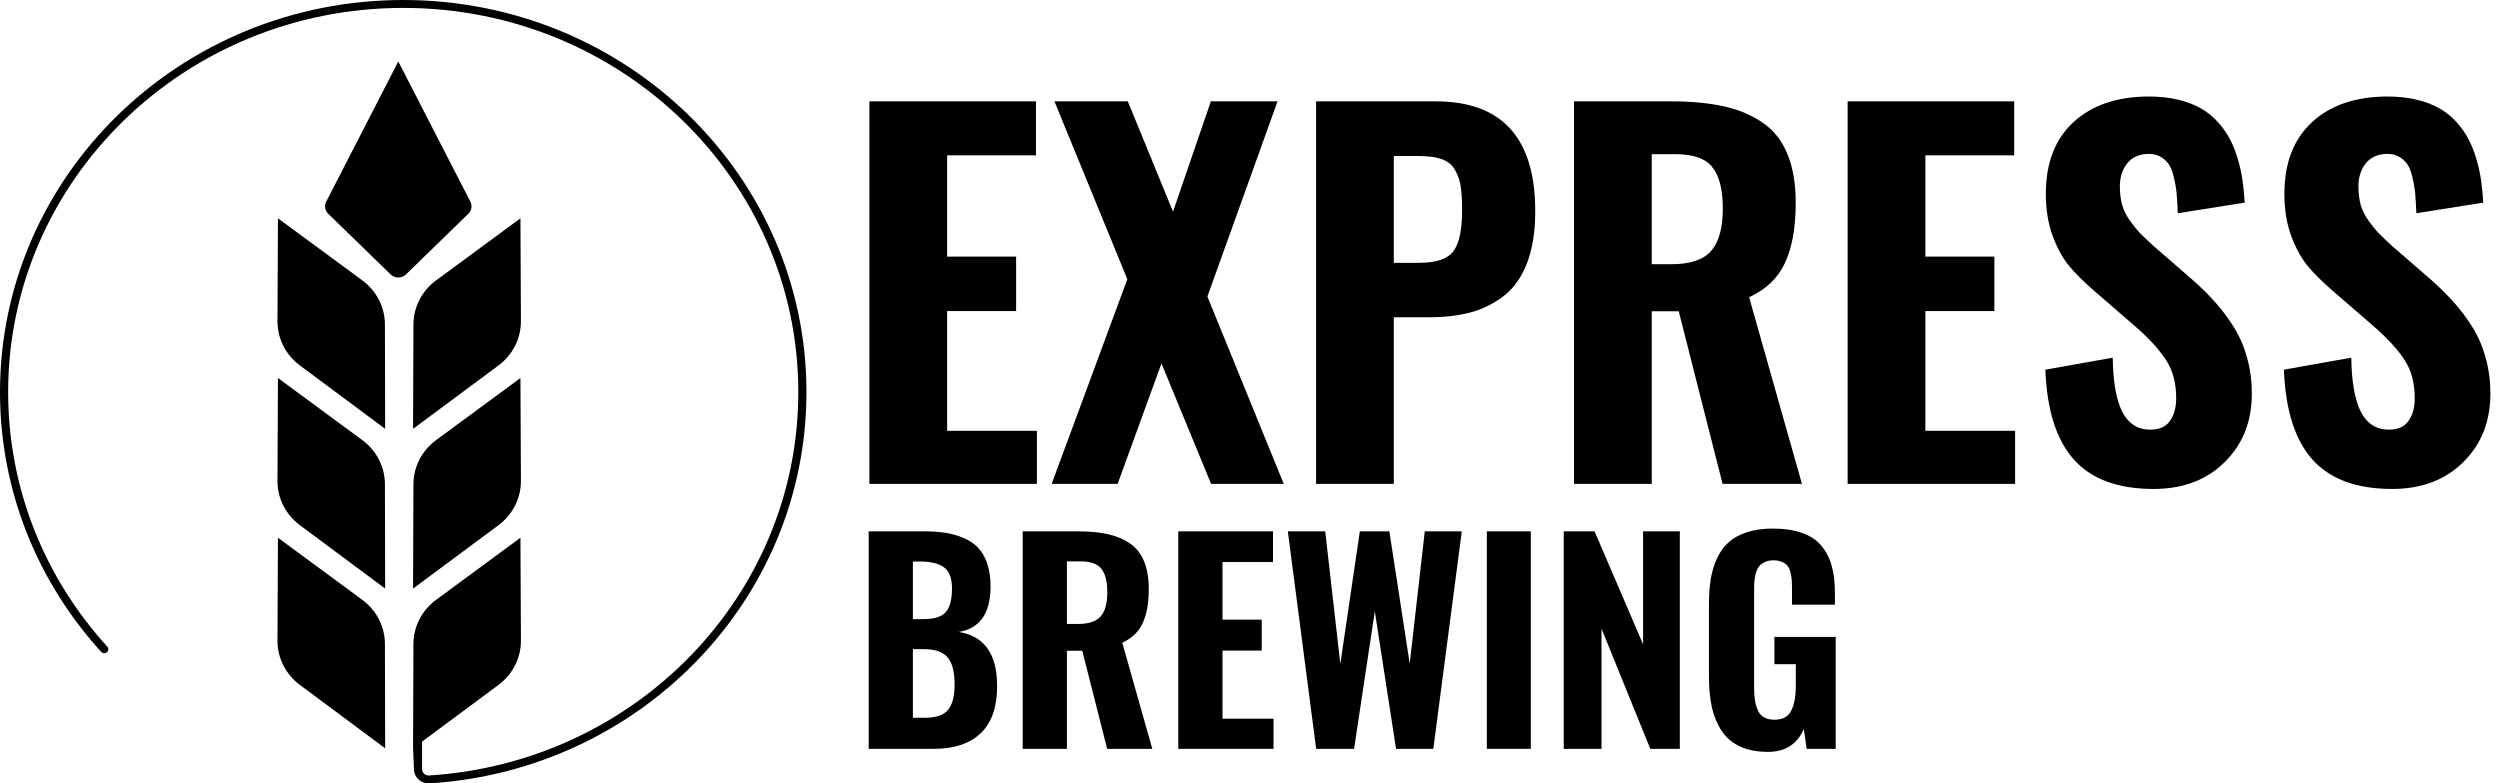 <svg width="217" height="68" viewBox="0 0 217 68" fill="none" xmlns="http://www.w3.org/2000/svg">
<path d="M0.707 34.034C0.707 15.617 16.06 0.687 35 0.687C53.94 0.687 69.293 15.617 69.293 34.034C69.293 51.72 55.135 66.19 37.239 67.311C36.915 67.332 36.637 67.078 36.637 66.752V64.372L43.27 59.448C44.503 58.534 45.223 57.11 45.216 55.602L45.175 46.676L37.847 52.07C36.616 52.977 35.891 54.39 35.886 55.891L35.855 64.952L35.93 66.752C35.93 67.464 36.542 68.044 37.284 67.997C55.55 66.853 70 52.085 70 34.034C70 15.238 54.33 0 35 0C15.67 0 0 15.238 0 34.034C0 42.684 3.318 50.58 8.784 56.584C8.913 56.726 9.137 56.739 9.283 56.614C9.429 56.488 9.443 56.27 9.313 56.128C3.958 50.245 0.707 42.509 0.707 34.034Z" fill="black"/>
<path d="M34.572 5.335L28.317 17.499C28.136 17.852 28.207 18.278 28.494 18.557L33.906 23.82C34.274 24.178 34.871 24.178 35.239 23.82L40.651 18.557C40.937 18.278 41.008 17.852 40.827 17.499L34.572 5.335Z" fill="black"/>
<path d="M24.126 18.948L24.085 27.876C24.078 29.382 24.797 30.805 26.028 31.72L33.432 37.223L33.412 28.166C33.409 26.662 32.683 25.247 31.451 24.339L24.126 18.948Z" fill="black"/>
<path d="M24.085 41.74L24.126 32.812L31.451 38.204C32.683 39.111 33.409 40.527 33.412 42.03L33.432 51.088L26.028 45.584C24.797 44.669 24.078 43.246 24.085 41.74Z" fill="black"/>
<path d="M24.126 46.676L24.085 55.605C24.078 57.111 24.797 58.534 26.028 59.449L33.432 64.952L33.412 55.895C33.409 54.391 32.683 52.976 31.451 52.068L24.126 46.676Z" fill="black"/>
<path d="M45.216 27.873L45.175 18.948L37.847 24.342C36.616 25.248 35.891 26.661 35.886 28.162L35.855 37.223L43.27 31.72C44.503 30.805 45.223 29.381 45.216 27.873Z" fill="black"/>
<path d="M45.175 32.812L45.216 41.738C45.223 43.245 44.503 44.669 43.27 45.584L35.855 51.088L35.886 42.027C35.891 40.525 36.616 39.112 37.847 38.206L45.175 32.812Z" fill="black"/>
<path d="M75.463 42V8.797H89.922V13.483H82.212V22.274H88.2V27H82.212V37.394H90.002V42H75.463Z" fill="black"/>
<path d="M91.284 42L97.853 24.237L91.524 8.797H97.893L101.818 18.369L105.102 8.797H110.89L104.802 25.739L111.43 42H105.122L100.816 31.546L97.011 42H91.284Z" fill="black"/>
<path d="M120.983 22.815H123.146C124.641 22.815 125.642 22.481 126.15 21.814C126.657 21.133 126.911 19.945 126.911 18.249C126.911 17.381 126.87 16.7 126.79 16.206C126.724 15.699 126.563 15.225 126.31 14.784C126.069 14.331 125.689 14.01 125.168 13.823C124.661 13.636 123.987 13.543 123.146 13.543H120.983V22.815ZM114.234 42V8.797H124.608C130.375 8.797 133.259 11.974 133.259 18.329C133.259 20.051 133.032 21.526 132.578 22.755C132.124 23.97 131.47 24.924 130.615 25.619C129.761 26.299 128.793 26.793 127.712 27.101C126.63 27.394 125.389 27.541 123.987 27.541H120.983V42H114.234Z" fill="black"/>
<path d="M143.372 22.935H145.054C146.683 22.935 147.838 22.555 148.519 21.794C149.2 21.019 149.54 19.791 149.54 18.109C149.54 16.467 149.24 15.272 148.639 14.524C148.052 13.763 146.983 13.383 145.435 13.383H143.372V22.935ZM136.623 42V8.797H145.014C146.777 8.797 148.292 8.937 149.56 9.217C150.829 9.484 151.95 9.945 152.925 10.599C153.913 11.253 154.647 12.161 155.127 13.322C155.621 14.484 155.868 15.912 155.868 17.608C155.868 19.744 155.561 21.473 154.947 22.795C154.346 24.117 153.305 25.118 151.823 25.799L156.409 42H149.52L145.715 27.02H143.372V42H136.623Z" fill="black"/>
<path d="M160.374 42V8.797H174.833V13.483H167.123V22.274H173.111V27H167.123V37.394H174.913V42H160.374Z" fill="black"/>
<path d="M186.929 42.441C183.845 42.441 181.542 41.593 180.02 39.897C178.498 38.202 177.67 35.598 177.537 32.087L183.384 31.046C183.411 33.115 183.685 34.677 184.206 35.732C184.74 36.773 185.554 37.294 186.649 37.294C187.436 37.294 188.004 37.04 188.351 36.533C188.711 36.026 188.892 35.371 188.892 34.57C188.892 33.262 188.605 32.167 188.031 31.286C187.47 30.392 186.562 29.397 185.307 28.302L181.742 25.218C180.834 24.43 180.1 23.696 179.539 23.015C178.992 22.321 178.525 21.446 178.138 20.392C177.764 19.324 177.577 18.142 177.577 16.847C177.577 14.164 178.371 12.088 179.96 10.619C181.549 9.137 183.732 8.389 186.509 8.376C187.443 8.376 188.298 8.469 189.072 8.656C189.846 8.843 190.507 9.097 191.054 9.417C191.615 9.738 192.109 10.138 192.536 10.619C192.964 11.1 193.311 11.6 193.578 12.121C193.845 12.628 194.072 13.209 194.259 13.863C194.446 14.504 194.579 15.118 194.659 15.706C194.739 16.28 194.799 16.907 194.839 17.588L189.032 18.509C189.005 17.828 188.972 17.261 188.932 16.807C188.892 16.353 188.812 15.886 188.691 15.405C188.585 14.911 188.438 14.531 188.251 14.264C188.064 13.983 187.81 13.756 187.49 13.583C187.169 13.409 186.789 13.336 186.348 13.363C185.601 13.403 185.02 13.69 184.606 14.224C184.206 14.758 184.005 15.405 184.005 16.166C184.005 16.767 184.072 17.314 184.206 17.808C184.352 18.289 184.586 18.75 184.906 19.19C185.227 19.631 185.514 19.985 185.768 20.252C186.035 20.519 186.415 20.879 186.909 21.333L190.414 24.377C191.161 25.044 191.809 25.692 192.356 26.32C192.917 26.947 193.444 27.661 193.938 28.462C194.432 29.263 194.806 30.145 195.06 31.106C195.327 32.067 195.46 33.088 195.46 34.17C195.46 36.586 194.673 38.569 193.097 40.117C191.535 41.666 189.479 42.441 186.929 42.441Z" fill="black"/>
<path d="M207.636 42.441C204.552 42.441 202.249 41.593 200.727 39.897C199.205 38.202 198.377 35.598 198.244 32.087L204.092 31.046C204.118 33.115 204.392 34.677 204.913 35.732C205.447 36.773 206.261 37.294 207.356 37.294C208.144 37.294 208.711 37.04 209.058 36.533C209.419 36.026 209.599 35.371 209.599 34.57C209.599 33.262 209.312 32.167 208.738 31.286C208.177 30.392 207.269 29.397 206.014 28.302L202.449 25.218C201.542 24.43 200.807 23.696 200.247 23.015C199.699 22.321 199.232 21.446 198.845 20.392C198.471 19.324 198.284 18.142 198.284 16.847C198.284 14.164 199.078 12.088 200.667 10.619C202.256 9.137 204.439 8.389 207.216 8.376C208.15 8.376 209.005 8.469 209.779 8.656C210.553 8.843 211.214 9.097 211.762 9.417C212.322 9.738 212.816 10.138 213.244 10.619C213.671 11.1 214.018 11.6 214.285 12.121C214.552 12.628 214.779 13.209 214.966 13.863C215.153 14.504 215.286 15.118 215.366 15.706C215.446 16.28 215.506 16.907 215.547 17.588L209.739 18.509C209.712 17.828 209.679 17.261 209.639 16.807C209.599 16.353 209.519 15.886 209.398 15.405C209.292 14.911 209.145 14.531 208.958 14.264C208.771 13.983 208.517 13.756 208.197 13.583C207.876 13.409 207.496 13.336 207.055 13.363C206.308 13.403 205.727 13.69 205.313 14.224C204.913 14.758 204.712 15.405 204.712 16.166C204.712 16.767 204.779 17.314 204.913 17.808C205.059 18.289 205.293 18.75 205.614 19.19C205.934 19.631 206.221 19.985 206.475 20.252C206.742 20.519 207.122 20.879 207.616 21.333L211.121 24.377C211.868 25.044 212.516 25.692 213.063 26.32C213.624 26.947 214.151 27.661 214.645 28.462C215.139 29.263 215.513 30.145 215.767 31.106C216.034 32.067 216.167 33.088 216.167 34.17C216.167 36.586 215.38 38.569 213.804 40.117C212.242 41.666 210.186 42.441 207.636 42.441Z" fill="black"/>
<path d="M79.238 53.738H80.161C81.11 53.738 81.759 53.529 82.108 53.111C82.457 52.694 82.632 52.014 82.632 51.073C82.632 50.2 82.404 49.593 81.948 49.251C81.501 48.91 80.791 48.739 79.819 48.739H79.238V53.738ZM79.238 62.301H80.286C81.25 62.301 81.918 62.073 82.29 61.618C82.67 61.162 82.859 60.426 82.859 59.409C82.859 58.308 82.654 57.522 82.245 57.052C81.842 56.581 81.151 56.346 80.172 56.346H79.238V62.301ZM75.401 65V46.12H80.183C80.882 46.12 81.504 46.161 82.051 46.245C82.605 46.328 83.136 46.48 83.645 46.7C84.161 46.913 84.587 47.201 84.921 47.566C85.255 47.923 85.516 48.389 85.706 48.967C85.888 49.528 85.98 50.177 85.98 50.914C85.98 50.944 85.98 50.974 85.98 51.005C85.949 53.275 85.027 54.558 83.212 54.854C85.414 55.195 86.526 56.729 86.549 59.454C86.549 59.5 86.549 59.542 86.549 59.58C86.549 61.356 86.086 62.7 85.16 63.611C84.211 64.537 82.837 65 81.037 65H75.401Z" fill="black"/>
<path d="M92.607 54.159H93.564C94.49 54.159 95.147 53.943 95.534 53.51C95.921 53.07 96.114 52.371 96.114 51.415C96.114 50.481 95.944 49.802 95.602 49.376C95.268 48.944 94.661 48.727 93.78 48.727H92.607V54.159ZM88.769 65V46.12H93.541C94.543 46.12 95.405 46.199 96.126 46.359C96.847 46.511 97.485 46.773 98.039 47.145C98.601 47.517 99.018 48.033 99.291 48.693C99.572 49.354 99.713 50.166 99.713 51.13C99.713 52.345 99.538 53.328 99.189 54.079C98.847 54.831 98.255 55.4 97.413 55.788L100.02 65H96.103L93.939 56.482H92.607V65H88.769Z" fill="black"/>
<path d="M102.275 65V46.12H110.497V48.784H106.113V53.783H109.517V56.471H106.113V62.381H110.542V65H102.275Z" fill="black"/>
<path d="M114.243 65L111.784 46.12H115.029L116.339 57.632L118.035 46.12H120.597L122.363 57.598L123.672 46.12H126.883L124.412 65H121.178L119.333 53.066L117.534 65H114.243Z" fill="black"/>
<path d="M129.058 65V46.12H132.873V65H129.058Z" fill="black"/>
<path d="M135.731 65V46.12H138.407L142.621 55.924V46.12H145.809V65H143.247L139.011 54.569V65H135.731Z" fill="black"/>
<path d="M153.462 65.262C152.528 65.262 151.727 65.11 151.059 64.806C150.391 64.503 149.859 64.059 149.465 63.474C149.07 62.889 148.781 62.21 148.599 61.436C148.425 60.654 148.337 59.747 148.337 58.714V52.497C148.337 51.646 148.39 50.891 148.497 50.23C148.611 49.57 148.8 48.963 149.066 48.408C149.332 47.847 149.673 47.387 150.091 47.031C150.508 46.666 151.032 46.385 151.662 46.188C152.3 45.983 153.036 45.88 153.872 45.88C154.858 45.88 155.705 46.006 156.411 46.256C157.117 46.499 157.675 46.867 158.085 47.361C158.502 47.854 158.802 48.431 158.985 49.092C159.174 49.752 159.269 50.527 159.269 51.415V52.485H155.546V51.21C155.546 50.861 155.538 50.576 155.523 50.356C155.508 50.136 155.47 49.908 155.409 49.672C155.348 49.43 155.261 49.24 155.147 49.103C155.033 48.967 154.874 48.856 154.669 48.773C154.471 48.682 154.225 48.636 153.929 48.636C153.617 48.636 153.355 48.693 153.143 48.807C152.93 48.913 152.767 49.046 152.653 49.206C152.539 49.357 152.448 49.574 152.38 49.855C152.319 50.136 152.281 50.386 152.266 50.606C152.258 50.826 152.255 51.115 152.255 51.472V59.659C152.255 60.578 152.38 61.276 152.63 61.755C152.881 62.233 153.348 62.472 154.031 62.472C154.722 62.472 155.2 62.218 155.466 61.709C155.739 61.193 155.876 60.46 155.876 59.511V57.655H154.02V55.286H159.338V65H156.821L156.57 63.269C156.001 64.598 154.965 65.262 153.462 65.262Z" fill="black"/>
</svg>
